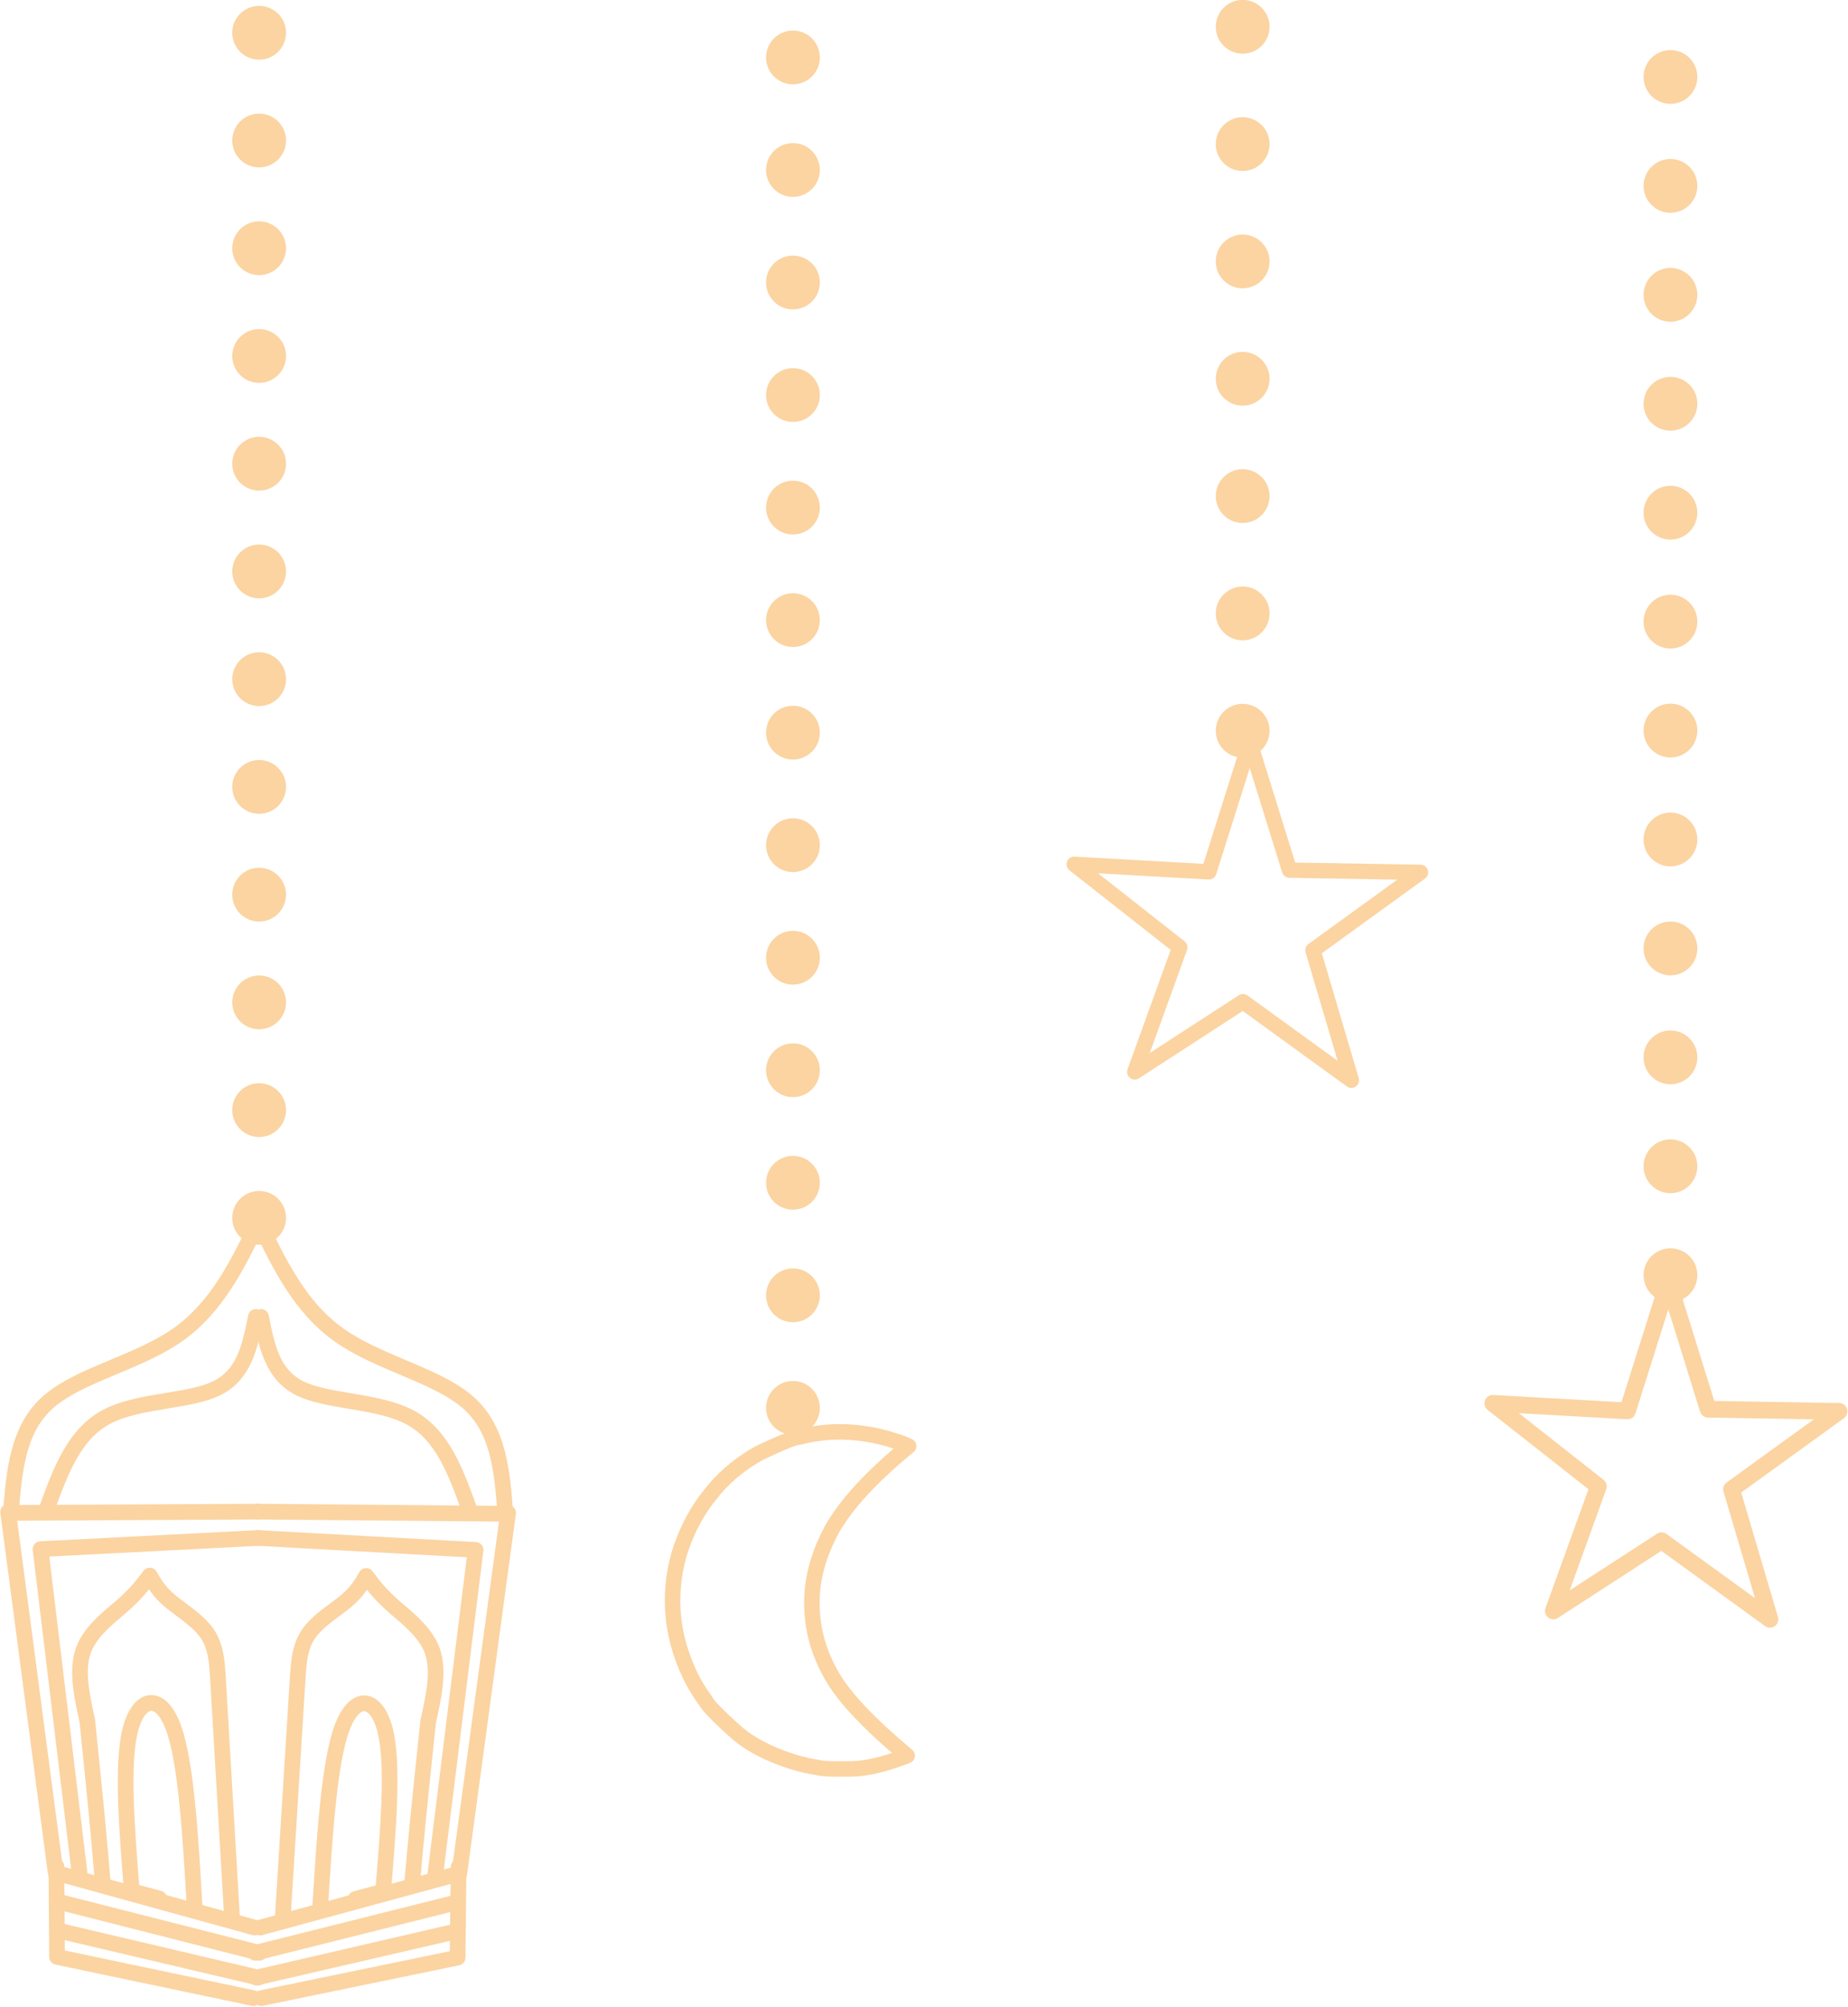 <?xml version="1.0" encoding="UTF-8" standalone="no"?><svg xmlns="http://www.w3.org/2000/svg" xmlns:xlink="http://www.w3.org/1999/xlink" fill="#000000" height="382.2" preserveAspectRatio="xMidYMid meet" version="1" viewBox="370.0 874.9 352.1 382.2" width="352.1" zoomAndPan="magnify"><g fill="#fbd4a2"><g id="change1_51"><path d="M541.268,1151.117L541.268,1151.117L538.421,1150.229L538.475,1150.245Q533.053,1148.776,527.873,1149.155L527.873,1149.155Q525.288,1149.344,522.758,1149.993C522.657,1150.019,522.553,1150.034,522.448,1150.038L522.443,1150.038Q522.452,1150.038,522.453,1150.038L522.449,1150.038Q521.33,1150.092,515.253,1152.997L515.375,1152.931L515.374,1152.931L515.329,1152.958Q513.004,1154.242,510.989,1155.872L510.989,1155.872Q508.974,1157.501,507.265,1159.478L507.307,1159.428L505.592,1161.597L505.626,1161.552Q502.429,1165.927,500.75,1171.488L500.76,1171.454Q497.675,1182.661,502.911,1193.537L502.901,1193.517Q504.067,1195.849,505.599,1197.916C505.662,1198.002,505.716,1198.094,505.76,1198.191L505.76,1198.192Q505.76,1198.19,505.759,1198.188L505.76,1198.19Q506.226,1199.192,511.093,1203.583L511.085,1203.576Q514.862,1206.937,521.543,1209.044L521.53,1209.04Q523.737,1209.714,525.94,1210.052C526.027,1210.065,526.112,1210.086,526.195,1210.114L526.195,1210.114Q527.102,1210.426,532.604,1210.305L532.585,1210.306Q536.451,1210.171,542.316,1207.901L541.904,1210.411Q531.026,1201.344,527.342,1195.027L527.345,1195.033Q523.236,1188.058,523.221,1180.346L523.221,1180.362Q523.13,1173.142,527.102,1165.67L527.115,1165.647Q531.319,1158.076,542.193,1149.182L542.541,1151.678L541.121,1151.063C540.373,1150.739,540.03,1149.87,540.354,1149.122C540.678,1148.374,541.546,1148.031,542.294,1148.355L542.294,1148.355L543.714,1148.97C544.186,1149.175,544.518,1149.611,544.589,1150.12C544.66,1150.63,544.46,1151.14,544.061,1151.466L544.061,1151.466Q533.625,1160.003,529.695,1167.079L529.708,1167.056Q526.091,1173.86,526.172,1180.325L526.172,1180.34Q526.185,1187.251,529.888,1193.534L529.891,1193.54Q533.314,1199.41,543.793,1208.144C544.194,1208.478,544.389,1209.001,544.304,1209.516C544.22,1210.032,543.868,1210.465,543.381,1210.653L543.381,1210.653Q537.052,1213.102,532.688,1213.255L532.669,1213.255Q526.641,1213.387,525.237,1212.906L525.493,1212.968Q523.079,1212.599,520.669,1211.863L520.655,1211.859Q513.373,1209.562,509.124,1205.781L509.116,1205.774Q503.804,1200.982,503.084,1199.436L503.086,1199.438Q503.076,1199.417,503.067,1199.397L503.228,1199.673Q501.543,1197.4,500.262,1194.837L500.252,1194.817Q494.536,1182.945,497.915,1170.67L497.925,1170.636Q499.749,1164.592,503.243,1159.811L503.277,1159.766L504.992,1157.598L505.033,1157.548Q506.914,1155.372,509.133,1153.578L509.133,1153.578Q511.35,1151.784,513.901,1150.375L513.856,1150.401L513.857,1150.4L513.98,1150.334Q520.593,1147.173,522.306,1147.09L522.302,1147.091Q522.317,1147.09,522.34,1147.089L522.025,1147.134Q524.81,1146.42,527.657,1146.212L527.657,1146.212Q533.34,1145.796,539.246,1147.396L539.3,1147.412L542.147,1148.3C542.925,1148.543,543.359,1149.37,543.116,1150.148C542.873,1150.926,542.046,1151.36,541.268,1151.117 Z"/></g><g id="change1_37"><path d="M598.936,1040.507L598.936,1040.507L606.728,1015.844C606.92,1015.234,607.487,1014.82,608.126,1014.821C608.766,1014.823,609.33,1015.239,609.52,1015.85L609.52,1015.85L617.086,1040.186L615.713,1039.158L640.671,1039.578C641.301,1039.589,641.854,1040.001,642.043,1040.602C642.232,1041.203,642.015,1041.857,641.505,1042.226L641.505,1042.226L621.012,1057.056L621.558,1055.455L628.878,1080.224C629.056,1080.824,628.831,1081.471,628.32,1081.833C627.808,1082.195,627.124,1082.191,626.616,1081.823L626.616,1081.823L605.97,1066.857L607.625,1066.899L586.999,1080.275C586.472,1080.617,585.785,1080.584,585.293,1080.193C584.801,1079.802,584.613,1079.141,584.827,1078.55L584.827,1078.55L593.412,1054.825L593.883,1056.473L573.765,1040.656C573.263,1040.261,573.075,1039.586,573.301,1038.989C573.527,1038.391,574.114,1038.009,574.752,1038.045L574.752,1038.045L600.414,1039.487L598.936,1040.507 M601.727,1041.389C601.525,1042.027,600.917,1042.447,600.25,1042.409L600.25,1042.409L574.588,1040.967L575.574,1038.355L595.692,1054.172C596.188,1054.563,596.378,1055.227,596.163,1055.821L596.163,1055.821L587.579,1079.545L585.407,1077.82L606.033,1064.444C606.541,1064.115,607.198,1064.132,607.688,1064.487L607.688,1064.487L628.334,1079.454L626.072,1081.053L618.751,1056.285C618.575,1055.69,618.794,1055.049,619.297,1054.685L619.297,1054.685L639.789,1039.856L640.622,1042.504L615.664,1042.083C615.032,1042.073,614.479,1041.658,614.291,1041.055L614.291,1041.055L606.726,1016.719L609.518,1016.725L601.727,1041.389 Z"/></g><g id="change1_18"><path d="M521.081,880.716C518.25,880.716,515.956,883.011,515.956,885.841C515.956,888.672,518.25,890.966,521.081,890.966C523.911,890.966,526.205,888.672,526.205,885.841C526.205,883.011,523.911,880.716,521.081,880.716 Z"/></g><g id="change1_24"><path d="M521.081,902.149C518.25,902.149,515.956,904.443,515.956,907.274C515.956,910.104,518.25,912.399,521.081,912.399C523.911,912.399,526.205,910.104,526.205,907.274C526.205,904.443,523.911,902.149,521.081,902.149 Z"/></g><g id="change1_13"><path d="M521.081,923.581C518.25,923.581,515.956,925.876,515.956,928.706C515.956,931.537,518.25,933.831,521.081,933.831C523.911,933.831,526.205,931.537,526.205,928.706C526.205,925.876,523.911,923.581,521.081,923.581 Z"/></g><g id="change1_12"><path d="M521.081,945.014C518.25,945.014,515.956,947.308,515.956,950.139C515.956,952.969,518.25,955.264,521.081,955.264C523.911,955.264,526.205,952.969,526.205,950.139C526.205,947.308,523.911,945.014,521.081,945.014 Z"/></g><g id="change1_16"><path d="M521.081,966.447C518.25,966.447,515.956,968.741,515.956,971.571C515.956,974.402,518.25,976.696,521.081,976.696C523.911,976.696,526.205,974.402,526.205,971.571C526.205,968.741,523.911,966.447,521.081,966.447 Z"/></g><g id="change1_26"><path d="M521.081,987.879C518.25,987.879,515.956,990.173,515.956,993.004C515.956,995.834,518.25,998.129,521.081,998.129C523.911,998.129,526.205,995.834,526.205,993.004C526.205,990.173,523.911,987.879,521.081,987.879 Z"/></g><g id="change1_57"><path d="M521.081,1009.312C518.25,1009.312,515.956,1011.606,515.956,1014.436C515.956,1017.267,518.25,1019.561,521.081,1019.561C523.911,1019.561,526.205,1017.267,526.205,1014.436C526.205,1011.606,523.911,1009.312,521.081,1009.312 Z"/></g><g id="change1_34"><path d="M521.081,1030.744C518.25,1030.744,515.956,1033.039,515.956,1035.869C515.956,1038.699,518.25,1040.994,521.081,1040.994C523.911,1040.994,526.205,1038.699,526.205,1035.869C526.205,1033.039,523.911,1030.744,521.081,1030.744 Z"/></g><g id="change1_43"><path d="M521.081,1052.177C518.25,1052.177,515.956,1054.471,515.956,1057.302C515.956,1060.132,518.25,1062.426,521.081,1062.426C523.911,1062.426,526.205,1060.132,526.205,1057.302C526.205,1054.471,523.911,1052.177,521.081,1052.177 Z"/></g><g id="change1_21"><path d="M521.081,1073.609C518.25,1073.609,515.956,1075.904,515.956,1078.734C515.956,1081.564,518.25,1083.859,521.081,1083.859C523.911,1083.859,526.205,1081.564,526.205,1078.734C526.205,1075.904,523.911,1073.609,521.081,1073.609 Z"/></g><g id="change1_35"><path d="M521.081,1095.042C518.25,1095.042,515.956,1097.336,515.956,1100.167C515.956,1102.997,518.25,1105.291,521.081,1105.291C523.911,1105.291,526.205,1102.997,526.205,1100.167C526.205,1097.336,523.911,1095.042,521.081,1095.042 Z"/></g><g id="change1_40"><path d="M521.081,1116.474C518.25,1116.474,515.956,1118.769,515.956,1121.599C515.956,1124.429,518.25,1126.724,521.081,1126.724C523.911,1126.724,526.205,1124.429,526.205,1121.599C526.205,1118.769,523.911,1116.474,521.081,1116.474 Z"/></g><g id="change1_50"><path d="M521.081,1137.907C518.25,1137.907,515.956,1140.201,515.956,1143.032C515.956,1145.862,518.25,1148.156,521.081,1148.156C523.911,1148.156,526.205,1145.862,526.205,1143.032C526.205,1140.201,523.911,1137.907,521.081,1137.907 Z"/></g><g id="change1_25"><path d="M606.765,874.875C603.935,874.875,601.641,877.17,601.641,880C601.641,882.83,603.935,885.125,606.765,885.125C609.596,885.125,611.89,882.83,611.89,880C611.89,877.17,609.596,874.875,606.765,874.875 Z"/></g><g id="change1_63"><path d="M606.765,897.22C603.935,897.22,601.641,899.515,601.641,902.345C601.641,905.176,603.935,907.47,606.765,907.47C609.596,907.47,611.89,905.176,611.89,902.345C611.89,899.515,609.596,897.22,606.765,897.22 Z"/></g><g id="change1_41"><path d="M606.765,919.566C603.935,919.566,601.641,921.86,601.641,924.69C601.641,927.521,603.935,929.815,606.765,929.815C609.596,929.815,611.89,927.521,611.89,924.69C611.89,921.86,609.596,919.566,606.765,919.566 Z"/></g><g id="change1_46"><path d="M606.765,941.911C603.935,941.911,601.641,944.205,601.641,947.036C601.641,949.866,603.935,952.161,606.765,952.161C609.596,952.161,611.89,949.866,611.89,947.036C611.89,944.205,609.596,941.911,606.765,941.911 Z"/></g><g id="change1_59"><path d="M606.765,964.256C603.935,964.256,601.641,966.551,601.641,969.381C601.641,972.211,603.935,974.506,606.765,974.506C609.596,974.506,611.89,972.211,611.89,969.381C611.89,966.551,609.596,964.256,606.765,964.256 Z"/></g><g id="change1_1"><path d="M606.765,986.601C603.935,986.601,601.641,988.896,601.641,991.726C601.641,994.556,603.935,996.851,606.765,996.851C609.596,996.851,611.89,994.556,611.89,991.726C611.89,988.896,609.596,986.601,606.765,986.601 Z"/></g><g id="change1_54"><path d="M606.765,1008.946C603.935,1008.946,601.641,1011.241,601.641,1014.071C601.641,1016.902,603.935,1019.196,606.765,1019.196C609.596,1019.196,611.89,1016.902,611.89,1014.071C611.89,1011.241,609.596,1008.946,606.765,1008.946 Z"/></g><g id="change1_22"><path d="M419.373,876.016C416.543,876.016,414.248,878.311,414.248,881.141C414.248,883.971,416.543,886.266,419.373,886.266C422.204,886.266,424.498,883.971,424.498,881.141C424.498,878.311,422.204,876.016,419.373,876.016 Z"/></g><g id="change1_14"><path d="M419.373,896.535C416.543,896.535,414.248,898.829,414.248,901.66C414.248,904.49,416.543,906.785,419.373,906.785C422.204,906.785,424.498,904.49,424.498,901.66C424.498,898.829,422.204,896.535,419.373,896.535 Z"/></g><g id="change1_53"><path d="M419.373,917.053C416.543,917.053,414.248,919.348,414.248,922.178C414.248,925.009,416.543,927.303,419.373,927.303C422.204,927.303,424.498,925.009,424.498,922.178C424.498,919.348,422.204,917.053,419.373,917.053 Z"/></g><g id="change1_5"><path d="M419.373,937.572C416.543,937.572,414.248,939.866,414.248,942.697C414.248,945.527,416.543,947.822,419.373,947.822C422.204,947.822,424.498,945.527,424.498,942.697C424.498,939.866,422.204,937.572,419.373,937.572 Z"/></g><g id="change1_65"><path d="M419.373,958.09C416.543,958.09,414.248,960.385,414.248,963.215C414.248,966.046,416.543,968.34,419.373,968.34C422.204,968.34,424.498,966.046,424.498,963.215C424.498,960.385,422.204,958.09,419.373,958.09 Z"/></g><g id="change1_30"><path d="M419.373,978.609C416.543,978.609,414.248,980.903,414.248,983.734C414.248,986.564,416.543,988.859,419.373,988.859C422.204,988.859,424.498,986.564,424.498,983.734C424.498,980.903,422.204,978.609,419.373,978.609 Z"/></g><g id="change1_10"><path d="M419.373,999.128C416.543,999.128,414.248,1001.422,414.248,1004.253C414.248,1007.083,416.543,1009.377,419.373,1009.377C422.204,1009.377,424.498,1007.083,424.498,1004.253C424.498,1001.422,422.204,999.128,419.373,999.128 Z"/></g><g id="change1_8"><path d="M419.373,1019.646C416.543,1019.646,414.248,1021.941,414.248,1024.771C414.248,1027.601,416.543,1029.896,419.373,1029.896C422.204,1029.896,424.498,1027.601,424.498,1024.771C424.498,1021.941,422.204,1019.646,419.373,1019.646 Z"/></g><g id="change1_23"><path d="M419.373,1040.165C416.543,1040.165,414.248,1042.459,414.248,1045.29C414.248,1048.12,416.543,1050.414,419.373,1050.414C422.204,1050.414,424.498,1048.12,424.498,1045.29C424.498,1042.459,422.204,1040.165,419.373,1040.165 Z"/></g><g id="change1_61"><path d="M419.373,1060.683C416.543,1060.683,414.248,1062.977,414.248,1065.808C414.248,1068.638,416.543,1070.933,419.373,1070.933C422.204,1070.933,424.498,1068.638,424.498,1065.808C424.498,1062.977,422.204,1060.683,419.373,1060.683 Z"/></g><g id="change1_58"><path d="M419.373,1081.202C416.543,1081.202,414.248,1083.496,414.248,1086.326C414.248,1089.157,416.543,1091.451,419.373,1091.451C422.204,1091.451,424.498,1089.157,424.498,1086.326C424.498,1083.496,422.204,1081.202,419.373,1081.202 Z"/></g><g id="change1_48"><path d="M419.373,1101.72C416.543,1101.72,414.248,1104.015,414.248,1106.845C414.248,1109.676,416.543,1111.97,419.373,1111.97C422.204,1111.97,424.498,1109.676,424.498,1106.845C424.498,1104.015,422.204,1101.72,419.373,1101.72 Z"/></g><g id="change1_19"><path d="M688.271,884.433C685.44,884.433,683.146,886.727,683.146,889.558C683.146,892.388,685.44,894.683,688.271,894.683C691.101,894.683,693.396,892.388,693.396,889.558C693.396,886.727,691.101,884.433,688.271,884.433 Z"/></g><g id="change1_27"><path d="M688.271,905.179C685.44,905.179,683.146,907.474,683.146,910.304C683.146,913.135,685.44,915.429,688.271,915.429C691.101,915.429,693.396,913.135,693.396,910.304C693.396,907.474,691.101,905.179,688.271,905.179 Z"/></g><g id="change1_56"><path d="M688.271,925.926C685.44,925.926,683.146,928.221,683.146,931.051C683.146,933.881,685.44,936.176,688.271,936.176C691.101,936.176,693.396,933.881,693.396,931.051C693.396,928.221,691.101,925.926,688.271,925.926 Z"/></g><g id="change1_15"><path d="M688.271,946.673C685.44,946.673,683.146,948.967,683.146,951.798C683.146,954.628,685.44,956.923,688.271,956.923C691.101,956.923,693.396,954.628,693.396,951.798C693.396,948.967,691.101,946.673,688.271,946.673 Z"/></g><g id="change1_44"><path d="M688.271,967.419C685.44,967.419,683.146,969.714,683.146,972.544C683.146,975.375,685.44,977.669,688.271,977.669C691.101,977.669,693.396,975.375,693.396,972.544C693.396,969.714,691.101,967.419,688.271,967.419 Z"/></g><g id="change1_7"><path d="M688.271,988.166C685.44,988.166,683.146,990.461,683.146,993.291C683.146,996.121,685.44,998.416,688.271,998.416C691.101,998.416,693.396,996.121,693.396,993.291C693.396,990.461,691.101,988.166,688.271,988.166 Z"/></g><g id="change1_49"><path d="M688.271,1008.913C685.44,1008.913,683.146,1011.207,683.146,1014.038C683.146,1016.868,685.44,1019.163,688.271,1019.163C691.101,1019.163,693.396,1016.868,693.396,1014.038C693.396,1011.207,691.101,1008.913,688.271,1008.913 Z"/></g><g id="change1_28"><path d="M688.271,1029.659C685.44,1029.659,683.146,1031.954,683.146,1034.784C683.146,1037.615,685.44,1039.909,688.271,1039.909C691.101,1039.909,693.396,1037.615,693.396,1034.784C693.396,1031.954,691.101,1029.659,688.271,1029.659 Z"/></g><g id="change1_45"><path d="M688.271,1050.406C685.44,1050.406,683.146,1052.7,683.146,1055.531C683.146,1058.361,685.44,1060.656,688.271,1060.656C691.101,1060.656,693.396,1058.361,693.396,1055.531C693.396,1052.7,691.101,1050.406,688.271,1050.406 Z"/></g><g id="change1_29"><path d="M688.271,1071.153C685.44,1071.153,683.146,1073.447,683.146,1076.278C683.146,1079.108,685.44,1081.403,688.271,1081.403C691.101,1081.403,693.396,1079.108,693.396,1076.278C693.396,1073.447,691.101,1071.153,688.271,1071.153 Z"/></g><g id="change1_62"><path d="M688.271,1091.899C685.44,1091.899,683.146,1094.194,683.146,1097.024C683.146,1099.855,685.44,1102.149,688.271,1102.149C691.101,1102.149,693.396,1099.855,693.396,1097.024C693.396,1094.194,691.101,1091.899,688.271,1091.899 Z"/></g><g id="change1_33"><path d="M688.271,1112.646C685.44,1112.646,683.146,1114.94,683.146,1117.771C683.146,1120.601,685.44,1122.896,688.271,1122.896C691.101,1122.896,693.396,1120.601,693.396,1117.771C693.396,1114.94,691.101,1112.646,688.271,1112.646 Z"/></g><g><g id="change1_52"><path d="M420.929,1107.15L420.929,1107.15L420.929,1107.15C420.929,1107.375,420.878,1107.597,420.781,1107.799L420.781,1107.799C416.796,1116.072,412.629,1124.799,404.684,1130.367L404.684,1130.367C400.955,1132.98,396.439,1134.865,392.241,1136.624L392.241,1136.624C388.218,1138.309,384.519,1139.866,381.699,1141.842L381.699,1141.842C381.171,1142.213,380.681,1142.593,380.229,1142.987L380.229,1142.987C374.883,1147.659,374.216,1154.983,373.555,1163.158L372.057,1161.542L419.316,1161.296C420.142,1161.292,420.815,1161.957,420.819,1162.783C420.824,1163.609,420.158,1164.282,419.332,1164.286L419.332,1164.286L372.073,1164.532C371.654,1164.534,371.253,1164.361,370.969,1164.054C370.684,1163.747,370.541,1163.334,370.575,1162.917L370.575,1162.917C371.209,1155.057,371.837,1146.35,378.262,1140.736L378.262,1140.736C378.803,1140.263,379.38,1139.816,379.983,1139.394L379.983,1139.394C383.12,1137.195,387.146,1135.516,391.086,1133.866L391.086,1133.866C395.349,1132.079,399.552,1130.312,402.968,1127.918L402.968,1127.918C410.165,1122.874,414.035,1114.914,418.087,1106.501L417.938,1107.15L417.938,1107.15C417.938,1106.324,418.608,1105.655,419.434,1105.655C420.259,1105.655,420.929,1106.324,420.929,1107.15 Z"/></g><g id="change1_64"><path d="M417.625,1107.144L417.625,1107.144L417.625,1107.144C417.624,1107.369,417.674,1107.591,417.771,1107.794L417.771,1107.794C421.726,1116.081,425.862,1124.822,433.788,1130.418L433.788,1130.418C437.507,1133.045,442.017,1134.946,446.208,1136.719L446.208,1136.719C450.226,1138.419,453.919,1139.989,456.732,1141.975L456.731,1141.975C457.259,1142.347,457.747,1142.729,458.197,1143.125L458.197,1143.125C463.527,1147.815,464.169,1155.142,464.8,1163.319L466.304,1161.708L419.046,1161.295C418.22,1161.288,417.545,1161.952,417.538,1162.777C417.531,1163.603,418.194,1164.278,419.02,1164.285L419.02,1164.285L466.278,1164.699C466.697,1164.702,467.098,1164.53,467.384,1164.224C467.67,1163.918,467.814,1163.506,467.782,1163.089L467.782,1163.089C467.175,1155.227,466.578,1146.517,460.173,1140.88L460.173,1140.88C459.633,1140.406,459.058,1139.957,458.456,1139.532L458.456,1139.532C455.327,1137.323,451.307,1135.629,447.374,1133.965L447.374,1133.965C443.116,1132.164,438.92,1130.382,435.512,1127.976L435.512,1127.976C428.333,1122.906,424.491,1114.933,420.469,1106.506L420.615,1107.155L420.615,1107.155C420.618,1106.329,419.951,1105.657,419.125,1105.654C418.3,1105.651,417.628,1106.318,417.625,1107.144 Z"/></g><g id="change1_2"><path d="M372.999,1163.219L372.999,1163.219L372.999,1163.219L373.031,1162.661L382.087,1231.371L381.002,1230.125L418.883,1240.564C419.679,1240.783,420.146,1241.606,419.927,1242.403C419.708,1243.199,418.885,1243.666,418.088,1243.447L418.088,1243.447L380.208,1233.008C379.629,1232.849,379.201,1232.358,379.123,1231.762L379.123,1231.762L370.067,1163.052C370.042,1162.866,370.053,1162.676,370.098,1162.494L370.098,1162.494L370.098,1162.494C370.299,1161.693,371.11,1161.206,371.912,1161.406C372.713,1161.606,373.2,1162.418,372.999,1163.219 Z"/></g><g id="change1_3"><path d="M465.356,1163.382L465.356,1163.382L465.356,1163.382L465.326,1162.824L456.027,1231.502L457.117,1230.26L419.2,1240.565C418.403,1240.781,417.932,1241.603,418.149,1242.399C418.365,1243.197,419.187,1243.667,419.984,1243.45L419.984,1243.45L457.901,1233.146C458.481,1232.988,458.91,1232.499,458.991,1231.903L458.991,1231.903L468.289,1163.226C468.315,1163.039,468.304,1162.85,468.26,1162.667L468.26,1162.667L468.26,1162.667C468.062,1161.865,467.252,1161.375,466.45,1161.573C465.648,1161.77,465.158,1162.58,465.356,1163.382 Z"/></g><g id="change1_17"><path d="M382.241,1230.348L382.241,1230.348L382.241,1230.348L382.241,1230.337L382.363,1247.586L381.175,1246.133L418.54,1253.983C419.348,1254.153,419.865,1254.946,419.696,1255.754C419.526,1256.562,418.733,1257.08,417.925,1256.91L417.925,1256.91L380.56,1249.06C379.872,1248.915,379.378,1248.31,379.373,1247.607L379.373,1247.607L379.251,1230.359L379.251,1230.348L379.251,1230.348C379.251,1229.522,379.92,1228.852,380.746,1228.852C381.572,1228.852,382.241,1229.522,382.241,1230.348 Z"/></g><g id="change1_42"><path d="M455.877,1230.478L455.877,1230.478L455.877,1230.478L455.877,1230.467L455.694,1247.715L456.887,1246.267L419.495,1253.985C418.686,1254.152,418.166,1254.943,418.333,1255.752C418.5,1256.56,419.291,1257.081,420.1,1256.914L420.1,1256.914L457.492,1249.196C458.181,1249.053,458.677,1248.45,458.685,1247.747L458.685,1247.747L458.868,1230.499L458.868,1230.489L458.868,1230.488C458.871,1229.663,458.204,1228.991,457.378,1228.988C456.552,1228.985,455.88,1229.652,455.877,1230.478 Z"/></g><g id="change1_31"><path d="M388.115,1233.871L388.115,1233.871L388.094,1233.63L388.094,1233.63C387.785,1229.951,387.473,1226.269,386.99,1221.203L386.99,1221.203C386.497,1216.044,385.823,1209.432,385.152,1202.841L385.152,1202.843L385.15,1202.826L385.176,1202.991C384.16,1198.318,382.958,1193.018,384.461,1188.773L384.461,1188.773C385.755,1185.122,388.973,1182.439,391.277,1180.485L391.277,1180.485C391.69,1180.135,392.075,1179.808,392.433,1179.493L392.433,1179.493C394.826,1177.389,396.059,1175.766,397.35,1174.066L397.415,1173.986L397.416,1173.986C397.734,1173.622,398.208,1173.435,398.689,1173.482C399.17,1173.53,399.598,1173.807,399.838,1174.226L399.878,1174.302L399.879,1174.302L399.839,1174.227C400.7,1175.729,401.475,1177.076,403.342,1178.646L403.342,1178.646C403.896,1179.112,404.555,1179.605,405.289,1180.152L405.289,1180.152C406.082,1180.745,406.962,1181.401,407.795,1182.101L407.795,1182.102C408.842,1182.982,409.886,1183.989,410.681,1185.141L410.681,1185.141C412.683,1188.044,412.851,1191.536,413.025,1194.498L413.023,1194.462L413.023,1194.463L413.026,1194.499L415.709,1240.172C415.757,1240.997,415.128,1241.704,414.304,1241.753C413.48,1241.801,412.772,1241.172,412.724,1240.348L412.724,1240.348L410.04,1194.675L410.043,1194.711L410.043,1194.71L410.04,1194.674C409.856,1191.54,409.666,1188.937,408.219,1186.839L408.219,1186.839C407.643,1186.004,406.827,1185.195,405.871,1184.39L405.871,1184.39C405.116,1183.756,404.304,1183.149,403.5,1182.549L403.5,1182.549C402.783,1182.013,402.052,1181.468,401.417,1180.935L401.418,1180.935C399.133,1179.014,398.146,1177.287,397.245,1175.715L397.204,1175.64L397.204,1175.639L399.666,1175.955L399.666,1175.956L399.731,1175.875C398.41,1177.615,397.031,1179.431,394.408,1181.739L394.408,1181.739C394.028,1182.072,393.617,1182.421,393.211,1182.766L393.211,1182.766C390.766,1184.84,388.256,1187.016,387.28,1189.771L387.28,1189.771C386.122,1193.041,387.017,1197.384,388.099,1202.355C388.11,1202.409,388.119,1202.464,388.125,1202.519L388.125,1202.519L388.127,1202.536L388.127,1202.538C388.797,1209.118,389.473,1215.756,389.966,1220.918L389.966,1220.918C390.452,1226,390.764,1229.7,391.074,1233.379L391.074,1233.379L391.094,1233.62C391.164,1234.443,390.553,1235.166,389.73,1235.235C388.907,1235.304,388.184,1234.694,388.115,1233.871 Z"/></g><g id="change1_55"><path d="M449.991,1233.98L449.991,1233.98L450.012,1233.739L450.012,1233.739C450.335,1230.062,450.659,1226.38,451.161,1221.316L451.161,1221.316C451.672,1216.159,452.369,1209.549,453.064,1202.961L453.063,1202.963L453.065,1202.946L453.038,1203.11C454.071,1198.442,455.292,1193.146,453.804,1188.895L453.804,1188.895C452.523,1185.24,449.314,1182.546,447.018,1180.584L447.018,1180.584C446.606,1180.232,446.222,1179.904,445.865,1179.588L445.865,1179.588C443.48,1177.475,442.252,1175.848,440.967,1174.144L440.902,1174.063L440.901,1174.062C440.585,1173.698,440.111,1173.509,439.63,1173.555C439.149,1173.601,438.72,1173.877,438.478,1174.295L438.438,1174.37L438.437,1174.37L438.478,1174.295C437.611,1175.795,436.831,1177.139,434.959,1178.702L434.959,1178.702C434.404,1179.166,433.743,1179.656,433.007,1180.201L433.007,1180.201C432.212,1180.791,431.329,1181.445,430.494,1182.142L430.494,1182.142C429.444,1183.018,428.396,1184.022,427.597,1185.171L427.597,1185.171C425.585,1188.067,425.404,1191.559,425.22,1194.52L425.222,1194.484L425.222,1194.485L425.22,1194.521L422.375,1240.184C422.324,1241.008,422.95,1241.718,423.774,1241.769C424.598,1241.821,425.308,1241.194,425.359,1240.37L425.359,1240.37L428.204,1194.707L428.201,1194.743L428.201,1194.742L428.204,1194.706C428.399,1191.573,428.599,1188.97,430.053,1186.878L430.053,1186.878C430.632,1186.044,431.451,1185.238,432.41,1184.437L432.41,1184.437C433.167,1183.805,433.981,1183.201,434.787,1182.604L434.787,1182.604C435.506,1182.071,436.239,1181.528,436.875,1180.997L436.875,1180.997C439.166,1179.085,440.16,1177.361,441.067,1175.792L441.107,1175.717L441.108,1175.717L438.644,1176.024L438.645,1176.024L438.58,1175.944C439.895,1177.688,441.267,1179.51,443.882,1181.826L443.882,1181.826C444.261,1182.161,444.67,1182.511,445.075,1182.858L445.075,1182.858C447.513,1184.94,450.015,1187.126,450.981,1189.884L450.981,1189.884C452.128,1193.157,451.218,1197.497,450.119,1202.465C450.107,1202.519,450.098,1202.573,450.092,1202.629L450.092,1202.629L450.09,1202.646L450.09,1202.648C449.396,1209.225,448.696,1215.86,448.185,1221.021L448.185,1221.021C447.682,1226.101,447.356,1229.8,447.034,1233.478L447.034,1233.477L447.012,1233.718C446.94,1234.541,447.549,1235.266,448.371,1235.339C449.194,1235.411,449.919,1234.803,449.991,1233.98 Z"/></g><g id="change1_38"><path d="M383.542,1237.323L383.542,1237.323L383.542,1237.323L382.416,1235.874L419.781,1245.378C420.582,1245.582,421.066,1246.395,420.862,1247.196C420.658,1247.996,419.845,1248.48,419.044,1248.276L419.044,1248.276L381.678,1238.772C381.016,1238.603,380.552,1238.007,380.552,1237.323L380.552,1237.323L380.552,1237.323C380.552,1236.497,381.221,1235.828,382.047,1235.828C382.873,1235.828,383.542,1236.497,383.542,1237.323 Z"/></g><g id="change1_32"><path d="M454.551,1237.448L454.551,1237.448L454.551,1237.448L455.683,1236.003L418.284,1245.376C417.483,1245.576,416.996,1246.388,417.197,1247.189C417.398,1247.99,418.21,1248.477,419.011,1248.276L419.011,1248.276L456.41,1238.904C457.073,1238.738,457.539,1238.143,457.542,1237.459L457.542,1237.459L457.542,1237.459C457.545,1236.633,456.878,1235.961,456.052,1235.958C455.226,1235.956,454.554,1236.623,454.551,1237.448 Z"/></g><g id="change1_11"><path d="M383.297,1242.75L383.297,1242.75L383.297,1242.75L382.144,1241.294L419.57,1250.091C420.374,1250.279,420.872,1251.084,420.683,1251.888C420.494,1252.692,419.69,1253.191,418.886,1253.002L418.886,1253.002L381.459,1244.206C380.784,1244.047,380.306,1243.444,380.306,1242.75L380.306,1242.75L380.306,1242.75C380.306,1241.924,380.976,1241.255,381.802,1241.255C382.627,1241.255,383.297,1241.924,383.297,1242.75 Z"/></g><g id="change1_6"><path d="M454.778,1242.876L454.778,1242.876L454.778,1242.876L455.936,1241.425L418.479,1250.089C417.675,1250.275,417.173,1251.078,417.359,1251.882C417.545,1252.687,418.348,1253.188,419.153,1253.002L419.153,1253.002L456.61,1244.338C457.286,1244.182,457.766,1243.581,457.768,1242.887L457.768,1242.887L457.768,1242.887C457.771,1242.061,457.104,1241.389,456.278,1241.386C455.452,1241.383,454.781,1242.05,454.778,1242.876 Z"/></g><g id="change1_36"><path d="M380.492,1162.05L380.492,1162.05L380.492,1162.05L377.593,1161.536C380.095,1154.711,382.808,1147.105,389.474,1143.493L389.474,1143.493C393.01,1141.577,397.573,1140.844,401.6,1140.182L401.6,1140.182C405.19,1139.592,408.322,1139.064,410.556,1137.991L410.556,1137.991C415.12,1135.798,416.149,1131.122,417.282,1125.425C417.443,1124.615,418.23,1124.089,419.04,1124.25C419.85,1124.411,420.376,1125.198,420.215,1126.008L420.215,1126.008C419.149,1131.365,417.979,1137.743,411.85,1140.687L411.85,1140.687C409.145,1141.986,405.528,1142.567,402.085,1143.133L402.085,1143.133C397.917,1143.818,393.903,1144.495,390.899,1146.122L390.899,1146.122C385.414,1149.094,383.013,1155.439,380.401,1162.565C380.151,1163.246,379.45,1163.649,378.736,1163.523C378.022,1163.396,377.502,1162.775,377.502,1162.05L377.502,1162.05L377.502,1162.05C377.502,1161.224,378.171,1160.555,378.997,1160.555C379.823,1160.555,380.492,1161.224,380.492,1162.05 Z"/></g><g id="change1_20"><path d="M457.867,1162.187L457.867,1162.187L457.867,1162.187L460.768,1161.683C458.29,1154.849,455.604,1147.234,448.951,1143.598L448.951,1143.598C445.422,1141.67,440.862,1140.921,436.837,1140.245L436.837,1140.245C433.249,1139.642,430.119,1139.103,427.889,1138.022L427.889,1138.022C423.332,1135.813,422.32,1131.133,421.207,1125.432C421.049,1124.621,420.264,1124.092,419.453,1124.251C418.643,1124.409,418.114,1125.194,418.272,1126.005L418.272,1126.005C419.319,1131.366,420.467,1137.747,426.585,1140.713L426.585,1140.713C429.285,1142.022,432.901,1142.616,436.342,1143.194L436.342,1143.194C440.507,1143.893,444.519,1144.584,447.517,1146.222L447.517,1146.222C452.991,1149.214,455.37,1155.567,457.957,1162.702C458.204,1163.383,458.904,1163.79,459.618,1163.665C460.333,1163.541,460.855,1162.922,460.858,1162.197L460.858,1162.197L460.858,1162.197C460.86,1161.372,460.193,1160.7,459.368,1160.697C458.542,1160.694,457.87,1161.361,457.867,1162.187 Z"/></g><g id="change1_39"><path d="M386.629,1231.446L386.629,1231.446L386.629,1231.446L383.694,1231.988L376.234,1170.119C376.184,1169.707,376.308,1169.294,376.574,1168.977C376.841,1168.66,377.228,1168.468,377.642,1168.447L377.642,1168.447L419.114,1166.319C419.938,1166.277,420.641,1166.911,420.683,1167.736C420.726,1168.561,420.091,1169.263,419.267,1169.305L419.267,1169.305L377.795,1171.433L379.203,1169.761L386.663,1231.63C386.758,1232.414,386.227,1233.136,385.45,1233.279C384.674,1233.423,383.92,1232.938,383.728,1232.172L383.728,1232.172L383.728,1232.171C383.528,1231.37,384.015,1230.559,384.816,1230.358C385.617,1230.158,386.429,1230.645,386.629,1231.446 Z"/></g><g id="change1_60"><path d="M451.485,1231.561L451.485,1231.561L451.485,1231.561L454.418,1232.113L462.097,1170.271C462.148,1169.859,462.026,1169.445,461.761,1169.127C461.495,1168.81,461.109,1168.616,460.695,1168.593L460.695,1168.593L419.231,1166.32C418.407,1166.274,417.702,1166.906,417.656,1167.731C417.611,1168.555,418.243,1169.26,419.067,1169.305L419.067,1169.305L460.532,1171.579L459.13,1169.902L451.451,1231.745C451.353,1232.528,451.882,1233.252,452.658,1233.398C453.434,1233.544,454.189,1233.062,454.384,1232.296L454.384,1232.296L454.384,1232.296C454.587,1231.496,454.103,1230.682,453.302,1230.479C452.502,1230.276,451.688,1230.76,451.485,1231.561 Z"/></g><g id="change1_4"><path d="M399.943,1237.919L399.943,1237.919L394.721,1236.519C394.109,1236.355,393.667,1235.824,393.617,1235.193L393.617,1235.193C392.674,1223.273,391.674,1210.894,393.341,1204.134L393.341,1204.134C394.171,1200.77,395.93,1197.843,398.689,1197.732L398.689,1197.732C401.278,1197.628,403.205,1200.074,404.409,1203.304L404.409,1203.304C406.989,1210.23,407.808,1224.713,408.619,1238.742C408.667,1239.567,408.037,1240.274,407.213,1240.321C406.389,1240.369,405.682,1239.739,405.634,1238.915L405.634,1238.915C404.806,1224.6,403.986,1210.735,401.606,1204.349L401.607,1204.349C400.427,1201.183,399.203,1200.704,398.809,1200.72L398.809,1200.72C398.342,1200.739,397.07,1201.502,396.244,1204.851L396.244,1204.851C394.725,1211.013,395.633,1222.756,396.598,1234.957L395.495,1233.631L400.717,1235.031C401.515,1235.245,401.988,1236.065,401.774,1236.862C401.56,1237.66,400.74,1238.133,399.943,1237.919 Z"/></g><g id="change1_47"><path d="M438.149,1237.987L438.149,1237.987L443.376,1236.605C443.988,1236.443,444.432,1235.914,444.484,1235.283L444.484,1235.283C445.469,1223.366,446.513,1210.991,444.87,1204.226L444.87,1204.226C444.052,1200.858,442.304,1197.925,439.545,1197.804L439.545,1197.804C436.956,1197.691,435.02,1200.131,433.805,1203.356L433.805,1203.356C431.2,1210.273,430.33,1224.752,429.469,1238.779C429.419,1239.603,430.046,1240.313,430.87,1240.363C431.694,1240.414,432.404,1239.786,432.454,1238.962L432.454,1238.962C433.332,1224.65,434.202,1210.788,436.604,1204.41L436.604,1204.41C437.795,1201.249,439.02,1200.774,439.414,1200.792L439.414,1200.792C439.88,1200.812,441.15,1201.58,441.964,1204.931L441.964,1204.931C443.462,1211.1,442.512,1222.839,441.504,1235.036L442.612,1233.714L437.385,1235.096C436.586,1235.307,436.11,1236.125,436.321,1236.923C436.532,1237.722,437.35,1238.198,438.149,1237.987 Z"/></g></g><g id="change1_9"><path d="M678.565,1143.133L678.565,1143.133L686.356,1118.469C686.566,1117.805,687.183,1117.354,687.879,1117.356C688.576,1117.357,689.191,1117.811,689.397,1118.476L689.397,1118.476L696.963,1142.812L695.468,1141.692L720.426,1142.112C721.112,1142.124,721.714,1142.573,721.92,1143.227C722.125,1143.882,721.889,1144.594,721.334,1144.997L721.334,1144.997L700.841,1159.826L701.435,1158.083L708.756,1182.851C708.949,1183.505,708.705,1184.21,708.148,1184.604C707.591,1184.998,706.845,1184.993,706.293,1184.593L706.293,1184.593L685.647,1169.627L687.449,1169.674L666.823,1183.049C666.248,1183.421,665.5,1183.386,664.964,1182.96C664.428,1182.534,664.224,1181.813,664.457,1181.17L664.457,1181.17L673.042,1157.445L673.555,1159.24L653.438,1143.423C652.891,1142.993,652.686,1142.258,652.932,1141.607C653.178,1140.956,653.817,1140.54,654.512,1140.579L654.512,1140.579L680.174,1142.022L678.565,1143.133 M681.604,1144.093C681.385,1144.787,680.722,1145.245,679.995,1145.204L679.995,1145.204L654.333,1143.761L655.408,1140.918L675.525,1156.735C676.066,1157.159,676.273,1157.883,676.039,1158.53L676.039,1158.53L667.454,1182.254L665.089,1180.375L685.715,1166.999C686.268,1166.641,686.984,1166.66,687.517,1167.046L687.517,1167.046L708.163,1182.013L705.7,1183.755L698.379,1158.986C698.187,1158.338,698.426,1157.64,698.973,1157.244L698.973,1157.244L719.465,1142.415L720.373,1145.299L695.414,1144.878C694.726,1144.867,694.124,1144.415,693.919,1143.758L693.919,1143.758L686.354,1119.422L689.395,1119.429L681.604,1144.093 Z"/></g></g></svg>